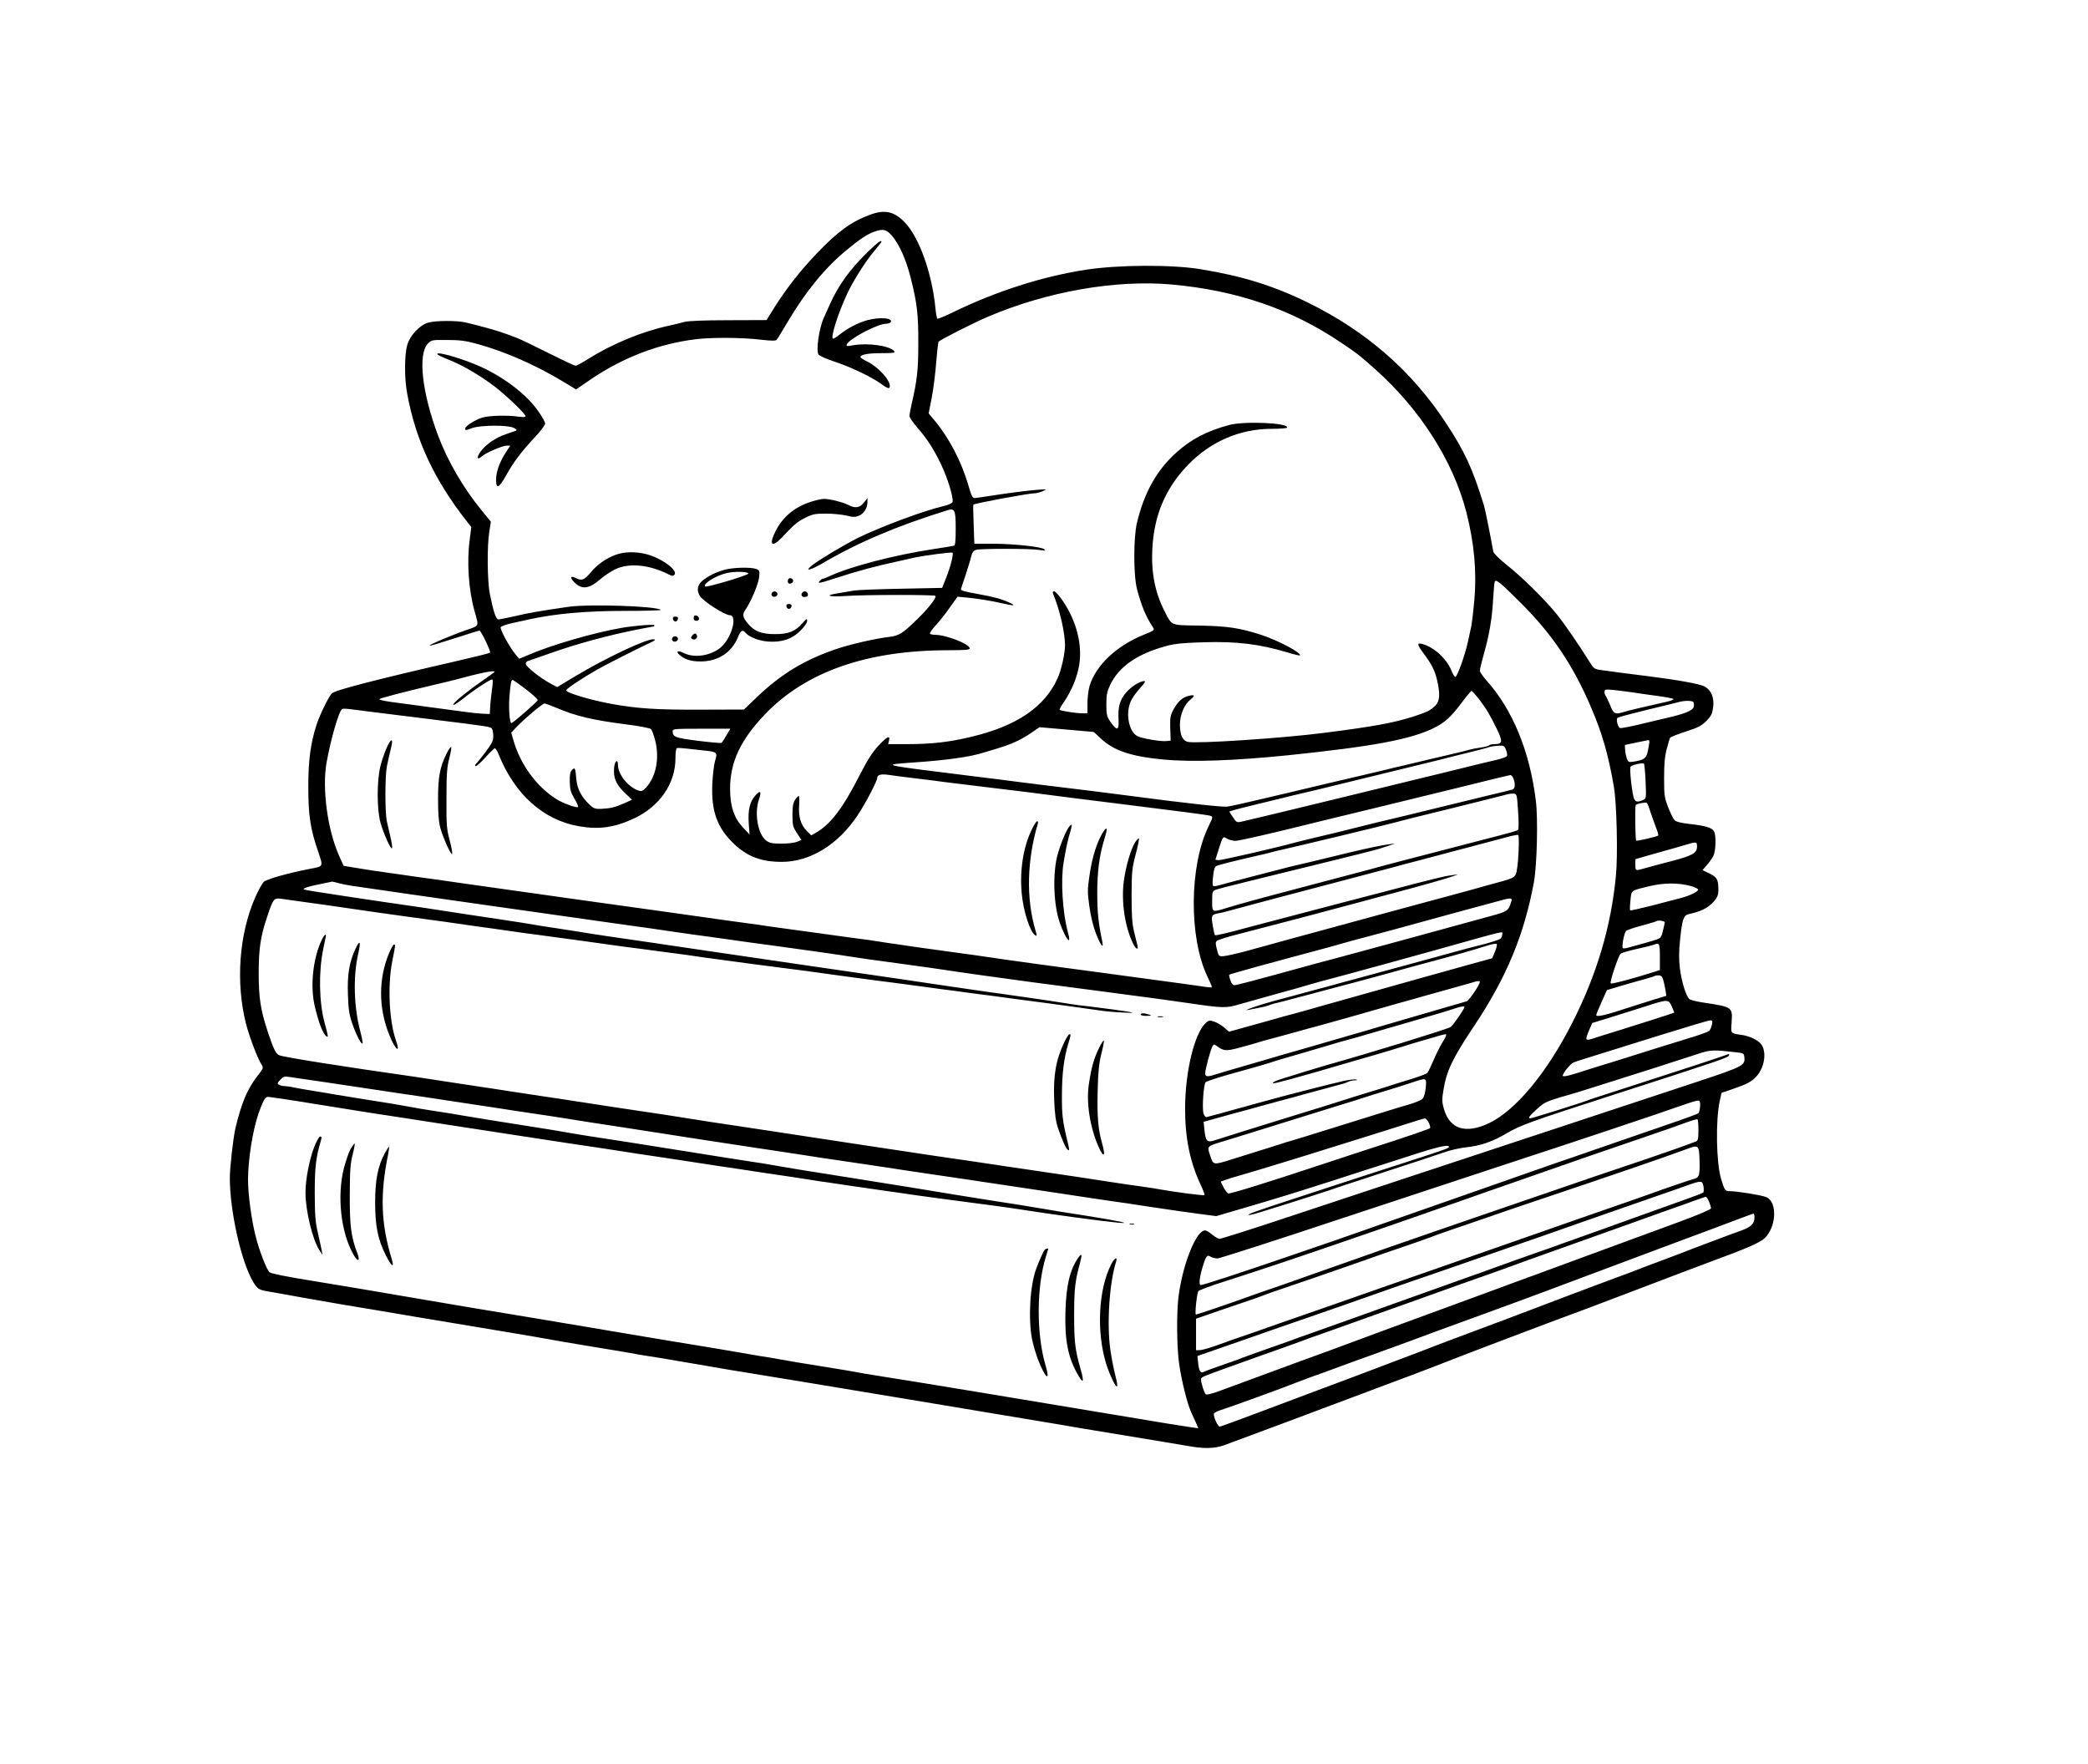 <?xml version="1.0" encoding="UTF-8" standalone="yes"?>
<svg version="1.0" xmlns="http://www.w3.org/2000/svg" width="1490" height="1259" viewBox="0 0 1490 1259" preserveAspectRatio="xMidYMid meet">
  <g transform="translate(0,1259) scale(0.1,-0.1)" fill="#000000" stroke="none">
    <path d="M6204 11056 c-129 -48 -226 -118 -374 -273 -115 -120 -217 -249 -304
-387 l-56 -90 -272 -1 c-174 0 -288 -5 -313 -12 -22 -6 -74 -19 -115 -28 -184
-39 -402 -129 -567 -233 -46 -29 -89 -52 -96 -52 -7 0 -96 42 -198 93 -101 51
-197 97 -214 103 -16 7 -55 21 -85 32 -50 19 -157 50 -283 80 -62 16 -219 15
-271 0 -63 -19 -130 -91 -150 -160 -20 -71 -21 -234 -1 -343 60 -334 194 -620
429 -919 l29 -37 -11 -88 c-22 -160 -8 -360 34 -511 32 -112 36 -103 -53 -134
-104 -36 -278 -109 -266 -113 5 -2 84 22 176 52 93 30 173 55 178 55 12 0 83
-149 76 -157 -6 -5 -94 -27 -242 -61 -579 -133 -865 -207 -887 -230 -23 -23
-86 -152 -110 -226 -42 -131 -58 -252 -58 -442 0 -204 15 -300 71 -463 36
-106 38 -103 -55 -120 -152 -29 -312 -74 -333 -93 -12 -11 -40 -62 -62 -112
-115 -262 -140 -606 -66 -900 25 -97 83 -249 112 -294 14 -22 12 -27 -30 -80
-73 -94 -115 -195 -158 -377 -15 -68 -39 -276 -39 -350 0 -236 80 -593 165
-740 30 -50 43 -59 95 -68 19 -3 76 -13 125 -22 50 -9 114 -21 143 -26 28 -5
78 -14 110 -19 31 -6 109 -19 172 -30 63 -10 302 -50 530 -89 228 -38 525 -88
660 -110 135 -23 268 -45 295 -51 28 -5 147 -26 265 -45 118 -19 238 -39 265
-44 56 -11 162 -29 245 -41 30 -5 150 -25 265 -45 218 -38 278 -48 380 -64
111 -17 2179 -361 2235 -371 30 -6 82 -14 115 -20 33 -5 85 -14 115 -19 47 -8
204 -34 490 -81 36 -6 106 -18 155 -26 125 -23 198 -22 270 3 33 12 240 89
460 171 220 82 528 198 685 257 157 58 312 117 345 130 141 57 844 324 1080
410 50 19 178 67 285 108 288 110 568 216 625 237 246 90 345 133 378 165 85
82 91 261 10 293 -33 14 -208 42 -257 42 -36 0 -40 6 -65 90 -34 116 -39 415
-9 554 l13 58 80 27 c99 34 132 51 167 88 56 59 76 165 41 224 -20 33 -79 64
-143 74 -83 12 -79 7 -73 93 7 105 4 107 -196 137 -51 7 -100 19 -107 27 -24
25 -54 123 -66 215 -8 69 -8 120 1 206 14 143 25 175 59 183 87 20 130 40 170
79 42 43 48 61 43 130 -4 45 -16 60 -66 84 l-46 22 30 35 c17 19 38 48 47 65
18 36 22 146 5 177 -14 26 -61 40 -179 53 -59 7 -92 15 -103 27 -9 9 -29 51
-45 92 -27 69 -29 85 -29 210 0 99 5 154 19 206 10 39 21 75 24 80 4 5 54 25
112 44 88 28 112 41 147 76 35 36 42 51 48 98 9 67 -14 121 -60 147 -31 18
-190 47 -405 74 -138 17 -246 31 -330 43 -52 7 -57 10 -85 56 -80 128 -179
272 -236 343 -86 106 -245 263 -357 352 -53 42 -94 83 -96 95 -20 113 -59 307
-67 331 -83 267 -136 382 -273 590 -244 370 -566 651 -981 855 -246 121 -472
191 -767 239 -206 34 -590 32 -821 -4 -310 -48 -638 -153 -946 -303 -58 -28
-108 -49 -112 -46 -4 2 -10 37 -14 76 -24 250 -117 507 -220 613 -77 78 -143
92 -251 51z m161 -148 c53 -63 100 -168 133 -298 47 -184 56 -268 55 -475 0
-187 -9 -263 -48 -430 -8 -37 -15 -74 -15 -84 0 -10 25 -46 56 -82 71 -82 116
-151 170 -264 46 -95 91 -243 81 -268 -3 -8 -29 -20 -59 -27 -144 -33 -460
-151 -621 -231 -92 -46 -276 -156 -322 -193 -58 -46 -16 -38 77 16 253 148
528 265 889 377 52 16 59 2 59 -130 0 -87 -3 -121 -12 -123 -7 -2 -78 -14
-158 -26 -269 -41 -583 -123 -727 -190 -24 -11 -47 -20 -52 -20 -5 0 -14 -7
-21 -15 -18 -21 -7 -19 111 19 157 51 297 89 449 121 41 9 93 21 115 26 69 15
266 41 272 35 9 -9 -15 -104 -46 -181 l-28 -70 -294 -6 c-162 -3 -312 -9 -334
-13 -22 -4 -70 -12 -107 -18 -109 -16 -81 -29 45 -21 139 10 633 10 642 1 11
-11 -49 -89 -132 -169 -103 -100 -127 -115 -198 -124 -98 -11 -284 -54 -379
-87 -224 -76 -393 -178 -564 -342 l-93 -89 -312 -1 c-311 -1 -441 7 -627 40
-150 27 -330 80 -330 98 0 11 118 89 225 150 54 31 315 163 380 192 30 14 35
20 21 22 -43 9 -348 -135 -565 -266 l-125 -75 -54 29 c-68 37 -166 115 -170
136 -2 8 5 18 15 21 10 3 90 31 178 62 174 61 389 120 589 160 70 14 130 25
132 25 2 0 4 4 4 8 0 9 -138 -2 -232 -18 -200 -34 -513 -125 -683 -200 l-50
-21 -27 33 c-41 48 -111 177 -105 192 3 7 41 21 84 30 43 10 96 21 118 26 192
42 410 61 694 61 139 0 250 3 246 7 -27 27 -510 43 -658 22 -212 -31 -282 -43
-379 -66 -59 -13 -113 -24 -122 -24 -16 0 -35 55 -60 180 -19 91 -21 348 -4
448 l11 69 -67 82 c-131 161 -240 348 -309 531 -116 308 -147 585 -72 660 24
24 30 25 138 24 90 0 131 -6 212 -28 200 -55 418 -151 617 -271 l89 -54 109
75 c232 156 485 252 750 284 111 13 329 12 459 -4 72 -8 107 -9 113 -1 5 5 41
64 80 130 127 214 264 382 416 508 94 78 149 115 199 133 66 23 88 18 128 -28z
m1995 -348 c465 -42 857 -176 1210 -415 120 -81 123 -83 239 -186 322 -285
561 -658 655 -1024 56 -219 75 -426 57 -628 -7 -78 -17 -160 -21 -182 -5 -22
-16 -74 -25 -115 -21 -96 -76 -250 -90 -250 -5 0 -19 21 -29 48 -35 84 -127
167 -208 187 -38 10 -36 -5 11 -68 57 -76 80 -121 96 -190 23 -99 20 -149 -12
-182 -36 -35 -60 -47 -163 -80 -144 -45 -276 -69 -635 -115 -297 -38 -904 -78
-968 -64 -38 8 -57 50 -57 124 0 69 32 144 75 178 33 27 32 36 -6 28 -47 -9
-82 -39 -113 -96 -25 -46 -27 -58 -25 -138 l3 -87 -29 -3 c-41 -5 -173 18
-208 35 -62 31 -87 164 -47 250 10 24 40 65 66 93 32 35 42 50 30 50 -31 0
-94 -39 -130 -82 -45 -52 -59 -102 -54 -191 4 -81 -9 -86 -57 -19 -27 40 -30
51 -30 125 0 67 5 92 26 137 63 134 195 225 408 282 58 15 120 21 262 25 236
7 397 -13 598 -73 45 -14 85 -23 87 -21 16 16 -152 106 -274 146 -154 50 -240
63 -442 67 -210 3 -195 -3 -248 99 -69 133 -98 279 -89 449 13 240 92 428 251
595 163 170 372 261 602 261 56 0 105 4 108 8 21 34 -306 49 -414 19 -158 -43
-268 -100 -373 -194 -141 -125 -232 -287 -284 -505 -25 -105 -25 -376 1 -473
31 -117 63 -195 112 -269 15 -23 14 -24 -65 -56 -194 -78 -343 -220 -386 -366
-8 -28 -15 -84 -15 -123 l0 -71 -37 0 c-44 0 -153 17 -161 25 -3 3 11 29 31
57 54 79 93 174 108 261 24 146 -19 316 -117 459 -25 38 -53 68 -61 68 -11 0
-13 -5 -8 -17 47 -113 84 -274 85 -366 0 -60 -26 -178 -53 -237 -93 -206 -292
-341 -617 -418 -156 -38 -284 -52 -459 -52 l-133 0 6 25 c10 41 -14 30 -75
-36 -42 -44 -77 -99 -130 -202 -124 -244 -212 -360 -318 -420 l-32 -18 -33 33
c-42 42 -60 103 -53 186 2 34 1 62 -3 62 -4 0 -16 -12 -26 -27 -15 -22 -19
-47 -19 -108 0 -74 3 -85 32 -130 l32 -49 -31 -13 c-17 -7 -66 -13 -110 -13
-64 0 -86 4 -108 20 -61 43 -89 195 -54 296 20 58 10 68 -26 27 -40 -45 -53
-102 -47 -198 l6 -80 -48 51 c-64 70 -91 151 -91 277 0 190 76 350 252 533
291 302 727 454 1306 454 120 0 152 3 152 13 0 31 -168 97 -247 97 -17 0 -34
4 -37 8 -3 5 15 31 40 58 25 27 71 84 101 128 l56 78 66 -6 c80 -8 175 -23
257 -42 83 -19 97 -17 45 7 -49 23 -113 41 -216 59 -104 19 -130 26 -128 36 2
5 16 50 33 99 16 50 35 109 40 132 9 34 16 44 38 50 38 9 387 9 447 -1 39 -6
47 -5 38 4 -17 18 -211 39 -364 40 l-136 0 -5 138 c-3 75 -4 139 -2 141 8 9
394 81 437 81 13 0 40 7 58 15 33 15 33 15 -36 10 -83 -7 -194 -21 -330 -42
-55 -9 -109 -16 -119 -17 -16 -1 -24 15 -47 95 -48 166 -139 339 -242 461
l-40 48 22 113 c12 61 26 175 32 252 6 77 14 143 17 147 16 16 247 133 352
178 424 180 909 265 1310 230z m2488 -2268 c229 -227 380 -452 509 -757 77
-181 120 -330 159 -555 21 -117 30 -495 15 -642 -35 -364 -138 -707 -313
-1050 -181 -356 -404 -623 -593 -713 -166 -78 -279 -43 -321 101 -14 49 -15
67 -4 133 22 139 64 227 220 461 231 346 357 651 426 1025 22 123 30 449 14
580 -43 353 -166 653 -354 861 -25 29 -46 59 -46 68 0 9 13 63 29 120 39 137
59 255 66 391 4 61 8 116 11 123 7 23 39 -3 182 -146z m-7318 -496 c0 -2 -46
-35 -102 -74 -109 -76 -210 -161 -192 -162 6 0 33 17 60 38 98 78 213 152 218
143 4 -5 2 -40 -4 -78 -5 -37 -11 -90 -12 -118 l-3 -50 -50 2 c-27 1 -84 7
-125 13 -129 17 -431 58 -528 71 -51 7 -89 16 -85 20 8 8 161 48 398 104 61
14 126 30 145 35 180 49 280 69 280 56z m225 -126 c46 -36 84 -70 82 -76 -2
-12 -177 -164 -188 -164 -12 0 -20 104 -14 184 8 101 13 128 25 124 5 -2 48
-32 95 -68z m7890 -20 c33 -5 112 -17 175 -25 63 -8 118 -19 122 -23 4 -4 -18
-13 -50 -20 -147 -33 -280 -64 -306 -73 -61 -19 -72 -13 -96 49 -13 31 -27 61
-32 67 -4 5 -8 18 -8 28 0 18 5 19 68 13 37 -4 94 -11 127 -16z m-1092 -47
c55 -73 76 -108 127 -212 46 -93 43 -111 -16 -111 -18 0 -35 -4 -38 -9 -3 -4
-29 -11 -58 -15 -29 -4 -66 -11 -83 -16 -26 -8 -97 -25 -295 -71 -25 -6 -61
-14 -80 -19 -19 -5 -66 -16 -105 -25 -38 -8 -86 -20 -105 -25 -19 -5 -78 -19
-130 -31 -52 -12 -185 -43 -295 -69 -110 -26 -240 -57 -290 -69 -49 -11 -157
-37 -239 -56 -82 -20 -167 -38 -190 -41 -34 -4 -316 27 -676 75 -85 12 -451
57 -610 76 -69 9 -159 20 -200 25 -41 6 -187 24 -325 41 -670 83 -664 81 -430
98 241 16 414 41 505 71 14 4 59 18 100 30 97 29 171 63 241 112 l57 39 193
-17 194 -17 53 -49 c91 -85 217 -127 447 -148 203 -19 503 -8 880 30 612 63
884 114 1049 196 76 38 121 79 193 175 36 49 70 89 74 89 4 0 27 -26 52 -57z
m1532 -24 c4 -5 4 -21 1 -34 -7 -26 -67 -50 -201 -80 -38 -9 -125 -30 -193
-46 -68 -16 -127 -27 -132 -24 -17 10 -29 63 -17 73 7 5 100 30 207 56 107 25
209 51 225 55 43 13 103 13 110 0z m-8114 -40 c142 -60 256 -87 504 -119 88
-11 165 -26 171 -33 6 -6 19 -42 29 -79 33 -126 7 -261 -65 -338 -25 -26 -31
-29 -57 -20 -72 26 -143 115 -143 180 0 49 -24 31 -28 -21 -5 -70 13 -114 73
-173 l55 -53 -58 -26 c-66 -29 -98 -36 -165 -39 -42 -1 -52 3 -83 33 -55 53
-85 110 -91 176 -7 84 -10 90 -31 69 -13 -13 -17 -33 -16 -84 1 -56 7 -76 33
-121 18 -29 29 -56 26 -59 -9 -10 -109 26 -158 58 -138 87 -254 246 -302 414
l-17 58 38 40 c59 62 186 168 199 168 7 0 46 -14 86 -31z m-1326 -28 c50 -6
234 -29 410 -51 442 -55 446 -55 456 -71 5 -8 9 -31 9 -53 0 -32 -10 -52 -57
-115 -32 -42 -62 -79 -68 -83 -5 -4 -6 -10 -2 -15 5 -4 35 23 69 60 33 37 64
67 69 67 6 0 17 -17 25 -37 114 -289 320 -475 576 -519 145 -25 255 -9 397 58
180 86 291 248 291 427 0 41 4 71 11 73 6 2 38 0 72 -4 34 -4 91 -10 127 -14
87 -9 91 -14 73 -72 -8 -26 -17 -101 -20 -167 -8 -193 34 -311 153 -425 96
-92 196 -130 343 -130 201 0 401 122 540 331 54 80 141 246 141 268 0 23 28
30 86 21 32 -5 120 -16 194 -25 74 -9 167 -20 205 -26 39 -5 201 -25 360 -44
160 -19 319 -39 355 -44 36 -5 310 -40 610 -77 300 -37 555 -70 566 -75 21 -7
21 -8 -12 -76 -137 -281 -141 -793 -8 -1071 20 -41 34 -75 32 -77 -2 -2 -33 0
-68 6 -36 5 -96 13 -135 19 -458 62 -781 106 -1030 139 -165 23 -327 45 -360
51 -33 5 -145 21 -250 35 -104 14 -237 33 -295 41 -58 9 -132 20 -165 24 -33
5 -73 11 -90 14 -16 3 -84 13 -150 21 -66 9 -151 20 -190 26 -115 16 -204 28
-320 44 -60 8 -139 19 -175 25 -36 5 -150 21 -255 35 -104 15 -235 33 -290 41
-55 8 -116 16 -135 19 -19 3 -294 41 -610 85 -316 45 -683 96 -815 115 -132
19 -292 42 -355 50 -63 9 -142 21 -175 25 -33 5 -93 14 -133 19 -40 6 -101 16
-136 22 l-64 11 -31 69 c-84 187 -123 479 -91 665 31 172 88 370 112 385 5 3
32 2 61 -2 29 -4 93 -12 142 -18z m2539 -168 c-15 -27 -31 -51 -36 -54 -4 -3
-80 4 -169 15 -163 21 -178 27 -179 69 0 16 16 17 206 17 l206 0 -28 -47z
m6586 -48 c0 -7 -5 -36 -11 -64 -11 -53 -24 -63 -102 -76 -34 -5 -38 -4 -48
22 -5 15 -11 43 -12 62 l-2 35 80 17 c44 9 83 17 88 18 4 1 7 -6 7 -14z
m-1023 -56 c7 -17 10 -36 7 -43 -2 -6 -30 -17 -62 -25 -31 -7 -194 -46 -362
-88 -168 -41 -415 -101 -550 -134 -317 -78 -886 -215 -925 -223 -28 -6 -34 -3
-57 33 l-26 40 31 10 c18 5 79 21 137 35 58 14 152 37 210 51 58 15 123 30
145 35 22 5 162 38 310 75 149 36 353 86 455 111 102 25 203 50 225 55 71 19
109 28 175 44 112 28 144 36 170 45 14 4 43 8 65 9 37 1 42 -2 52 -30z m996
-225 c5 -122 5 -122 -19 -133 -35 -16 -52 -14 -62 7 -15 29 -36 222 -26 232
12 12 87 29 95 21 4 -3 9 -61 12 -127z m-943 20 c15 -39 12 -72 -7 -78 -10 -3
-94 -24 -188 -46 -93 -23 -269 -65 -390 -95 -121 -30 -296 -72 -390 -94 -93
-23 -186 -46 -205 -51 -19 -5 -102 -26 -185 -45 -82 -19 -166 -40 -185 -45
-132 -37 -537 -130 -555 -128 l-22 3 23 73 c30 95 31 96 60 78 13 -9 40 -16
61 -16 20 0 181 36 358 79 176 44 455 111 620 151 165 40 451 110 635 155 184
46 341 84 348 84 7 1 17 -11 22 -25z m33 -233 c5 -68 5 -127 0 -132 -9 -9 -36
-16 -303 -85 -96 -25 -215 -56 -265 -69 -49 -13 -142 -37 -205 -53 -63 -17
-149 -39 -190 -50 -41 -12 -147 -40 -235 -63 -88 -23 -200 -53 -250 -66 -49
-13 -139 -37 -200 -53 -199 -52 -354 -95 -435 -120 -101 -31 -100 -32 -100 50
0 64 2 71 23 80 12 5 123 34 247 64 500 122 887 218 915 227 17 5 50 16 75 24
l45 16 -40 -5 c-55 -7 -167 -31 -288 -60 -56 -14 -169 -41 -252 -61 -82 -19
-159 -38 -170 -40 -87 -22 -487 -126 -512 -134 -18 -5 -35 -6 -38 -1 -3 4 -2
36 2 69 4 42 11 65 22 71 15 8 130 37 301 76 36 8 79 18 95 23 17 5 46 12 65
16 64 13 755 179 810 195 19 6 199 51 400 100 201 50 379 94 395 99 17 5 41 9
55 8 25 -2 25 -3 33 -126z m945 -6 c11 -33 29 -83 40 -112 12 -29 18 -54 14
-56 -16 -9 -152 -40 -156 -36 -7 7 -10 248 -3 255 10 10 71 21 79 15 4 -3 16
-33 26 -66z m-942 -293 c-3 -69 -12 -137 -19 -150 -12 -26 -27 -32 -157 -67
-36 -9 -76 -21 -90 -25 -14 -4 -61 -17 -105 -29 -119 -31 -882 -239 -1275
-346 -85 -23 -216 -59 -291 -80 -74 -20 -150 -37 -169 -38 -32 -2 -34 0 -46
48 -10 39 -11 52 -1 61 7 7 77 29 157 49 237 62 389 101 490 128 176 47 244
65 345 92 55 15 114 30 130 35 17 4 84 22 150 40 200 53 368 101 410 116 l40
15 -50 -7 c-48 -6 -127 -25 -465 -114 -85 -22 -249 -65 -365 -95 -401 -105
-510 -134 -590 -155 -169 -46 -260 -68 -265 -63 -3 2 -10 33 -16 69 -12 71 -9
78 41 87 17 2 71 16 120 30 50 13 169 45 265 71 229 60 391 103 630 166 107
28 220 58 250 66 30 9 98 27 150 40 52 14 129 34 170 45 41 11 118 32 170 45
92 24 156 41 305 81 39 11 74 17 79 15 5 -3 6 -59 2 -130z m1274 48 c0 -47
-30 -65 -183 -105 -78 -20 -164 -43 -191 -51 -67 -19 -66 -19 -66 26 l0 39 68
20 c37 11 101 29 142 40 41 11 104 29 140 40 87 26 90 26 90 -9z m-9700 -260
c19 -6 62 -15 95 -20 128 -19 702 -102 938 -135 518 -73 955 -135 1022 -145
39 -5 120 -17 180 -25 61 -9 137 -20 170 -25 33 -5 96 -14 140 -20 44 -5 145
-20 225 -31 140 -20 205 -29 348 -48 137 -18 509 -71 567 -81 33 -6 177 -26
320 -45 143 -19 287 -40 320 -45 73 -12 421 -61 640 -90 310 -41 371 -49 525
-69 273 -36 497 -66 595 -81 220 -33 260 -34 340 -9 17 5 129 36 250 70 121
33 231 64 245 69 14 5 138 39 275 75 138 37 432 118 655 180 511 143 460 131
460 107 0 -11 -6 -24 -12 -30 -12 -9 -85 -32 -168 -52 -19 -4 -96 -25 -170
-45 -74 -21 -189 -52 -255 -70 -232 -63 -361 -98 -445 -121 -47 -12 -121 -33
-165 -45 -148 -40 -250 -68 -330 -89 -116 -30 -215 -60 -255 -76 -33 -14 -33
-14 -5 -9 105 20 132 27 150 35 11 4 31 11 45 13 14 3 61 15 105 27 44 11 121
32 170 45 50 13 117 31 150 40 33 9 103 27 155 41 92 24 308 84 380 104 19 5
78 21 130 35 170 45 318 87 408 116 34 11 67 17 72 14 5 -3 0 -27 -11 -54
l-21 -49 -171 -47 c-95 -26 -224 -62 -287 -80 -63 -18 -191 -54 -285 -80 -227
-64 -402 -113 -445 -125 -89 -26 -258 -73 -285 -79 -16 -5 -114 -32 -217 -61
l-188 -52 -34 30 c-19 16 -51 35 -71 42 -33 11 -39 10 -62 -11 -80 -75 -145
-346 -146 -604 -1 -210 33 -380 108 -543 20 -41 33 -77 30 -80 -5 -5 -198 20
-300 38 -27 5 -99 17 -160 25 -60 8 -153 22 -205 30 -138 22 -295 45 -770 115
-36 5 -126 19 -200 30 -74 11 -198 29 -275 40 -202 30 -864 130 -1090 165 -49
8 -198 30 -330 50 -132 19 -265 40 -295 45 -51 9 -376 59 -530 81 -36 5 -92
14 -125 19 -59 9 -176 27 -325 50 -41 6 -102 15 -135 20 -33 5 -136 21 -230
35 -93 15 -197 30 -230 35 -33 5 -136 21 -230 35 -93 15 -197 30 -230 35 -486
69 -909 136 -942 150 -25 10 -41 44 -83 170 -51 155 -64 240 -64 420 1 176 13
257 61 400 42 126 48 133 96 127 73 -9 620 -87 682 -97 33 -5 146 -21 250 -35
204 -27 292 -40 395 -55 36 -5 117 -17 180 -25 63 -9 142 -20 175 -25 33 -5
96 -14 140 -19 207 -28 466 -63 525 -72 36 -5 151 -21 255 -34 318 -42 348
-46 410 -56 33 -5 200 -27 370 -50 381 -49 414 -53 595 -79 80 -11 197 -27
260 -35 114 -14 155 -20 380 -50 63 -9 148 -20 188 -25 39 -6 106 -14 147 -20
41 -5 108 -14 148 -19 39 -6 126 -17 192 -26 66 -9 152 -20 190 -25 95 -12
274 -38 360 -50 39 -6 113 -13 165 -15 85 -4 89 -3 40 6 -55 9 -152 22 -290
39 -41 4 -91 11 -110 14 -38 7 -281 43 -345 52 -22 3 -67 9 -100 14 -33 5 -94
14 -135 19 -95 14 -266 38 -350 51 -36 5 -191 28 -345 51 -368 53 -955 139
-1335 195 -168 25 -332 49 -365 54 -230 33 -489 71 -535 80 -30 5 -102 16
-160 25 -58 8 -130 20 -160 25 -30 6 -147 24 -260 41 -113 17 -230 35 -260 39
-156 25 -411 63 -535 80 -77 11 -183 27 -235 35 -52 8 -138 21 -190 29 -190
29 -184 28 -164 39 10 6 56 18 103 27 48 10 88 18 91 19 3 0 21 -4 40 -9z
m9654 -22 c27 -7 51 -19 54 -25 4 -14 -64 -47 -127 -62 -20 -5 -107 -28 -195
-51 -87 -22 -161 -39 -163 -36 -3 3 -2 35 2 71 8 75 -1 68 133 101 106 25 205
26 296 2z m-1279 -110 c-21 -68 -25 -71 -145 -104 -300 -83 -1009 -276 -1115
-304 -44 -11 -136 -36 -205 -55 -344 -95 -495 -135 -511 -135 -11 0 -22 13
-29 36 -7 19 -10 37 -8 39 2 2 96 29 208 60 113 30 221 60 240 65 19 5 78 21
130 35 146 39 160 43 240 66 41 12 98 27 125 34 160 42 252 67 480 130 72 20
189 52 260 71 72 19 168 45 215 58 113 32 123 32 115 4z m1095 -150 c-1 -7 -7
-35 -14 -63 -13 -50 -14 -50 -72 -68 -32 -10 -77 -22 -99 -28 -22 -6 -55 -15
-72 -20 -18 -6 -37 -8 -42 -5 -10 7 8 107 23 123 6 6 56 24 111 38 55 15 102
29 104 31 10 10 61 3 61 -8z m-35 -247 l0 -93 -40 -13 c-151 -48 -305 -89
-311 -82 -9 8 56 200 71 212 7 6 60 21 117 34 56 12 112 26 123 31 36 15 40 6
40 -89z m24 -163 c5 -18 12 -51 16 -73 l6 -41 -93 -28 c-51 -16 -118 -37 -148
-47 -197 -65 -261 -80 -259 -61 0 4 17 45 38 92 l38 85 94 28 c52 16 128 37
169 48 41 12 77 22 79 25 2 2 14 4 27 4 17 0 25 -8 33 -32z m-1309 -15 c0 -20
-77 -133 -94 -138 -12 -3 -34 -10 -51 -15 -16 -4 -86 -25 -155 -45 -69 -20
-138 -40 -155 -45 -16 -5 -70 -20 -120 -35 -49 -14 -103 -30 -120 -35 -16 -5
-68 -20 -115 -34 -139 -40 -424 -123 -445 -129 -11 -3 -74 -21 -140 -40 -66
-20 -199 -58 -295 -86 -96 -28 -189 -55 -206 -61 -46 -15 -64 -13 -64 10 0 26
38 167 51 192 10 18 12 18 32 4 50 -37 65 -38 166 -11 53 14 107 30 121 34 14
5 63 19 110 31 47 13 121 33 165 45 44 13 118 33 165 45 47 13 175 49 285 80
193 55 214 61 280 80 17 4 95 26 175 49 80 22 188 53 240 67 52 14 106 30 120
34 32 11 50 12 50 3z m1370 -175 c10 -24 18 -43 17 -44 -3 -3 -266 -87 -402
-129 -66 -20 -139 -43 -163 -51 -72 -24 -74 -21 -41 57 l21 49 117 36 c64 20
177 55 251 79 173 56 176 56 200 3z m-1480 -5 c0 -14 -84 -134 -99 -142 -35
-19 -588 -189 -886 -272 -38 -11 -110 -33 -160 -48 -49 -16 -115 -36 -145 -45
-30 -9 -62 -21 -70 -27 -28 -20 18 -9 265 61 17 4 86 25 155 45 69 20 139 40
155 45 70 19 276 80 355 105 47 15 99 31 115 35 17 5 61 18 100 29 38 12 76
21 82 21 8 0 -1 -22 -20 -52 -18 -29 -49 -89 -67 -133 -19 -44 -39 -85 -44
-91 -6 -7 -58 -26 -116 -44 -58 -17 -130 -40 -160 -50 -30 -10 -95 -30 -145
-45 -49 -15 -115 -35 -145 -45 -64 -21 -256 -81 -450 -140 -166 -51 -440 -137
-499 -156 -57 -19 -67 -9 -76 71 l-6 60 43 12 c24 7 102 28 173 48 72 19 146
39 165 45 19 5 94 26 165 45 72 19 146 39 165 45 19 5 78 21 130 35 163 43
175 47 192 56 10 5 30 10 45 10 20 1 23 3 9 6 -11 3 -54 -3 -95 -12 -70 -16
-347 -86 -416 -105 -85 -23 -157 -43 -225 -61 -41 -12 -88 -25 -105 -29 -40
-12 -206 -57 -224 -61 -8 -3 -17 8 -23 26 -11 39 1 212 16 223 10 8 110 40
191 62 79 21 253 71 275 79 14 5 50 16 80 25 64 18 234 68 335 98 39 12 84 25
100 29 52 14 142 39 225 64 30 9 69 20 85 25 17 4 93 27 170 49 77 23 165 48
195 57 30 9 80 24 110 34 61 20 80 23 80 13z m1766 -125 c-4 -18 -12 -38 -19
-44 -6 -6 -57 -25 -112 -42 -55 -17 -179 -55 -275 -85 -96 -31 -242 -76 -325
-102 -82 -25 -185 -57 -227 -71 -79 -25 -112 -30 -106 -16 14 33 58 83 78 91
14 6 84 28 155 50 72 22 281 87 465 145 184 57 343 105 354 105 16 1 18 -4 12
-31z m174 -197 c52 -6 55 -7 58 -37 6 -57 -13 -66 -333 -172 -165 -55 -631
-209 -1035 -342 -404 -134 -915 -302 -1135 -375 -220 -73 -585 -194 -812 -269
-226 -75 -420 -136 -430 -136 -10 1 -34 14 -53 30 -19 17 -42 30 -51 30 -62 0
-157 -234 -188 -465 -16 -115 -14 -374 4 -492 19 -126 57 -277 85 -340 12 -26
29 -63 37 -81 l14 -34 -43 6 c-113 17 -189 29 -383 62 -820 137 -1635 272
-1875 309 -52 8 -117 19 -145 25 -27 5 -122 21 -210 35 -172 27 -251 41 -330
55 -27 5 -95 17 -150 25 -55 9 -122 21 -150 26 -43 8 -308 52 -475 79 -30 5
-284 47 -565 95 -280 47 -685 115 -900 150 -214 36 -426 72 -470 80 -72 13
-488 83 -625 105 -176 28 -295 52 -306 61 -21 17 -75 157 -100 259 -30 117
-54 300 -54 400 0 147 34 359 77 481 33 91 47 114 68 112 30 -3 148 -21 255
-38 52 -9 122 -20 155 -25 33 -5 114 -18 180 -29 66 -11 170 -27 230 -36 61
-9 137 -21 170 -26 33 -5 103 -16 155 -24 52 -8 122 -19 155 -24 33 -5 110
-17 170 -26 61 -9 178 -27 260 -40 83 -13 274 -42 425 -65 151 -22 316 -47
365 -55 50 -8 153 -24 230 -35 142 -21 224 -34 460 -70 72 -10 207 -31 300
-45 207 -30 293 -44 365 -55 30 -5 75 -12 100 -15 25 -4 119 -17 210 -31 91
-13 197 -29 235 -34 39 -5 120 -17 180 -26 61 -8 139 -19 175 -24 68 -9 231
-30 415 -55 61 -8 139 -20 175 -25 226 -36 574 -83 700 -95 107 -9 1 13 -230
50 -124 19 -250 39 -280 45 -30 5 -82 14 -115 19 -33 6 -121 20 -195 31 -74
12 -160 25 -190 30 -30 5 -100 16 -155 25 -137 22 -190 31 -335 55 -69 11
-170 27 -225 36 -55 9 -122 19 -150 24 -27 4 -138 22 -245 39 -107 17 -221 35
-252 41 -118 21 -178 31 -403 65 -126 20 -324 51 -440 70 -201 32 -370 59
-575 90 -52 8 -120 20 -150 25 -30 6 -154 26 -275 45 -267 42 -329 52 -465 75
-58 10 -152 26 -210 34 -58 9 -127 20 -155 26 -85 16 -164 29 -330 55 -88 14
-182 29 -210 34 -27 5 -97 17 -155 26 -58 9 -124 21 -147 26 -23 5 -52 9 -65
9 -13 0 -30 5 -38 10 -12 7 -11 13 10 35 22 23 30 26 65 20 22 -3 148 -22 280
-41 132 -20 267 -40 300 -45 60 -9 143 -22 390 -58 138 -21 443 -67 535 -81
30 -5 134 -21 230 -35 96 -14 200 -30 230 -35 116 -19 258 -41 320 -50 80 -12
280 -43 420 -65 126 -20 119 -19 585 -90 204 -30 429 -65 500 -76 72 -11 175
-26 230 -34 55 -8 161 -24 235 -35 74 -12 212 -32 305 -46 94 -14 195 -29 225
-33 430 -64 565 -84 615 -92 33 -5 105 -16 160 -24 55 -8 129 -20 165 -25 36
-6 97 -14 135 -20 73 -10 142 -20 310 -46 162 -24 224 -33 337 -48 l107 -14
198 58 c206 60 365 109 618 190 83 27 195 63 250 81 55 17 145 46 200 64 301
99 393 123 395 101 1 -10 -33 -21 -420 -146 -107 -34 -280 -91 -385 -125 -104
-34 -266 -87 -360 -118 -211 -69 -285 -96 -263 -97 10 0 39 7 65 15 26 8 62
19 78 24 134 41 475 150 500 161 11 4 169 56 350 115 182 59 362 118 400 132
39 14 106 30 150 35 113 12 196 41 302 104 92 54 175 84 708 256 828 267 868
281 873 297 3 8 1 12 -4 9 -10 -6 -342 -115 -724 -238 -140 -45 -264 -85 -275
-90 -35 -15 -401 -130 -414 -130 -20 0 -10 14 49 68 50 45 67 53 165 82 109
31 145 42 260 79 33 11 141 45 240 76 99 31 234 74 300 96 66 21 154 49 195
63 77 25 102 25 260 7z m-2216 -253 c-4 -38 -13 -69 -23 -79 -9 -9 -47 -25
-86 -37 -84 -24 -279 -85 -590 -182 -126 -40 -243 -75 -260 -80 -16 -4 -50
-15 -75 -23 -25 -8 -99 -32 -165 -52 -66 -21 -154 -48 -195 -61 -122 -38 -122
-38 -144 29 -23 70 -27 66 94 103 96 29 336 104 545 169 77 24 208 64 290 90
83 25 161 50 175 55 14 5 79 25 145 45 66 20 152 47 190 60 107 36 106 36 99
-37z m1958 -133 c-2 -22 -7 -44 -12 -49 -4 -4 -104 -41 -222 -81 -117 -40
-332 -115 -478 -165 -146 -51 -283 -98 -305 -105 -22 -8 -112 -39 -200 -70
-88 -31 -216 -76 -285 -100 -69 -24 -204 -71 -300 -105 -96 -33 -231 -81 -300
-105 -69 -24 -197 -69 -285 -100 -88 -31 -178 -62 -200 -70 -22 -7 -173 -59
-335 -115 -362 -124 -623 -210 -642 -210 -14 0 -8 57 13 126 25 83 33 93 59
76 11 -6 32 -12 48 -12 15 0 425 132 912 294 487 161 1054 348 1260 416 390
127 972 322 1145 383 55 20 107 35 115 34 11 -2 14 -13 12 -42z m-1937 -115
c9 -17 13 -35 10 -40 -3 -5 -153 -57 -333 -115 -180 -59 -372 -121 -427 -140
-404 -134 -668 -216 -680 -211 -8 3 -23 23 -34 44 l-20 40 27 10 c15 6 61 21
102 32 96 27 498 150 655 200 66 21 179 56 250 78 72 22 193 61 270 85 77 25
146 46 152 46 7 1 20 -13 28 -29z m1925 -55 c0 -60 -3 -74 -17 -80 -64 -25
-228 -83 -338 -120 -157 -52 -574 -194 -895 -305 -129 -44 -280 -96 -335 -115
-55 -19 -192 -66 -305 -105 -113 -39 -275 -96 -360 -125 -85 -30 -182 -64
-215 -76 -33 -11 -134 -47 -225 -79 -91 -32 -199 -70 -240 -85 -41 -14 -100
-35 -130 -45 -30 -10 -113 -39 -185 -65 -148 -53 -332 -115 -341 -115 -9 0 7
154 18 167 6 7 89 38 187 69 220 70 524 172 791 264 113 39 250 86 305 105 97
33 394 137 425 148 8 3 69 24 135 47 66 23 152 53 190 67 73 26 394 138 725
253 107 37 296 102 420 144 124 42 259 89 300 105 41 15 78 26 83 24 4 -2 7
-37 7 -78z m8 -219 c3 -103 -3 -120 -41 -129 -22 -5 -199 -65 -327 -112 -36
-13 -125 -44 -197 -69 -242 -84 -396 -137 -568 -198 -93 -33 -271 -95 -395
-138 -124 -43 -304 -106 -400 -140 -96 -34 -200 -70 -230 -80 -30 -10 -120
-42 -200 -70 -80 -28 -215 -75 -300 -105 -85 -29 -240 -83 -345 -120 -104 -37
-221 -78 -260 -91 -38 -12 -115 -40 -170 -60 -55 -20 -113 -37 -130 -38 l-30
-1 0 113 0 112 170 59 c94 32 199 68 235 80 36 13 74 26 85 31 11 5 74 27 140
49 113 38 345 118 550 190 50 18 117 41 150 53 211 72 323 111 340 118 11 5
80 30 153 55 72 25 189 65 260 89 70 25 195 67 277 95 625 210 967 327 1140
391 87 33 90 30 93 -84z m28 -182 c3 -19 3 -39 -2 -44 -5 -4 -61 -26 -124 -48
-126 -45 -302 -108 -480 -172 -63 -23 -151 -55 -195 -70 -44 -16 -138 -49
-210 -75 -71 -26 -141 -51 -155 -55 -41 -14 -302 -107 -345 -123 -22 -9 -87
-32 -145 -52 -94 -33 -225 -80 -420 -150 -36 -13 -218 -78 -405 -145 -187 -66
-369 -131 -405 -144 -36 -14 -112 -41 -170 -61 -117 -41 -235 -83 -265 -96
-11 -4 -67 -24 -125 -44 -58 -20 -113 -40 -123 -46 -21 -11 -33 13 -38 76 l-4
39 75 26 c41 14 118 41 170 59 282 99 498 174 520 181 51 17 490 170 615 215
72 25 220 77 330 114 110 38 272 94 360 125 88 31 201 70 250 87 50 17 97 33
105 36 29 11 589 207 875 306 50 17 131 45 180 63 117 42 123 42 131 -2z m40
-109 c7 -19 14 -40 14 -47 0 -8 -92 -47 -227 -97 -371 -136 -516 -189 -743
-273 -118 -44 -246 -91 -285 -105 -38 -14 -104 -38 -145 -53 -41 -16 -280
-103 -530 -195 -250 -92 -489 -179 -530 -195 -41 -15 -149 -55 -240 -89 -144
-52 -299 -109 -605 -222 -44 -16 -127 -47 -185 -68 -68 -26 -109 -36 -116 -30
-11 9 -34 83 -34 109 0 6 12 15 28 21 38 16 212 79 242 89 14 5 70 25 125 45
55 20 143 51 195 69 52 19 113 41 135 49 22 9 87 32 145 52 58 21 193 69 300
107 107 38 231 83 275 98 183 65 344 123 405 145 36 13 112 40 170 60 58 20
146 52 195 70 50 19 194 70 320 115 127 45 325 116 440 157 262 94 452 162
485 173 14 5 50 18 80 29 30 11 59 20 63 21 4 0 15 -16 23 -35z m324 -113 c0
-43 -24 -67 -92 -92 -71 -25 -385 -143 -438 -165 -19 -7 -91 -34 -160 -60 -69
-26 -134 -50 -145 -55 -11 -5 -101 -39 -200 -75 -99 -37 -225 -84 -280 -105
-55 -21 -167 -64 -250 -95 -82 -31 -168 -63 -190 -72 -22 -8 -141 -53 -265
-99 -124 -46 -241 -91 -260 -98 -19 -8 -100 -39 -180 -69 -80 -30 -210 -80
-290 -110 -80 -30 -224 -85 -320 -120 -96 -36 -301 -113 -455 -171 -154 -58
-285 -106 -291 -106 -14 0 -48 75 -41 92 2 7 24 19 48 26 54 16 466 166 531
193 25 10 79 30 120 45 40 14 116 41 168 61 116 43 173 63 270 98 73 26 214
78 315 115 28 11 93 35 145 54 52 19 190 69 305 111 116 43 251 92 300 110 50
18 234 87 410 153 176 66 473 177 660 247 187 69 392 146 455 170 63 24 118
44 123 45 4 0 7 -12 7 -28z"/>
    <path d="M6198 10798 c-131 -127 -217 -245 -278 -384 -17 -38 -35 -78 -40 -89
-35 -73 -59 -241 -38 -266 7 -9 57 -31 111 -49 114 -37 261 -107 330 -156 52
-38 67 -42 67 -19 0 47 -86 139 -165 177 -25 12 -45 26 -45 30 0 18 55 28 152
28 84 0 99 2 89 14 -32 39 -187 61 -295 42 -40 -8 -48 -7 -44 5 13 39 220 149
282 149 13 0 28 5 32 11 18 30 -75 38 -164 15 -67 -18 -144 -58 -200 -103 -24
-20 -46 -33 -49 -29 -15 15 39 184 103 321 42 91 132 232 191 302 29 34 53 65
53 68 0 15 -24 -2 -92 -67z"/>
    <path d="M3120 10064 c0 -5 38 -24 85 -42 98 -39 219 -110 325 -190 84 -65
220 -195 220 -212 0 -7 -16 -8 -52 -3 -72 11 -204 8 -253 -6 -49 -13 -125 -61
-125 -78 0 -16 -1 -16 51 3 61 21 255 22 295 1 21 -11 25 -17 14 -21 -8 -3
-41 -14 -72 -25 -73 -25 -141 -72 -179 -124 -30 -42 -24 -64 10 -33 26 24 147
76 176 76 l26 0 -35 -54 c-43 -68 -66 -134 -66 -191 0 -67 22 -57 70 30 52 94
112 175 206 274 41 43 74 88 74 98 0 11 -22 52 -50 90 -80 115 -235 235 -403
313 -126 58 -317 114 -317 94z"/>
    <path d="M5779 9007 c-112 -38 -194 -107 -244 -206 -51 -101 -27 -123 47 -44
85 91 109 111 168 140 48 24 67 28 145 28 50 0 115 -7 146 -14 47 -12 62 -12
88 -1 36 14 61 55 61 97 l0 28 -26 -32 c-29 -37 -61 -42 -109 -17 -41 21 -132
44 -175 44 -19 0 -65 -11 -101 -23z"/>
    <path d="M4393 8631 c-68 -25 -133 -71 -178 -126 -44 -53 -64 -61 -104 -41
-39 21 -47 5 -14 -28 56 -56 106 -50 192 25 24 21 69 51 100 66 100 49 247 34
389 -39 17 -9 25 -9 34 0 30 30 -88 118 -197 147 -78 20 -158 19 -222 -4z"/>
    <path d="M5173 8525 c-64 -18 -120 -45 -162 -80 -35 -30 -41 -70 -16 -109 26
-39 178 -136 213 -136 50 0 23 -130 -43 -208 -63 -75 -200 -105 -285 -62 -41
21 -61 13 -32 -12 38 -34 82 -48 151 -48 124 0 222 63 267 173 20 50 33 57 55
31 25 -30 94 -57 160 -62 98 -7 172 18 231 78 28 27 48 56 48 69 0 19 -3 18
-32 -14 -53 -61 -100 -80 -198 -80 -96 0 -147 20 -193 75 -38 45 -41 66 -17
100 37 53 91 179 97 230 5 47 4 50 -21 60 -38 14 -161 11 -223 -5z m167 -28
c0 -12 -299 -101 -308 -92 -19 18 75 77 151 95 55 14 157 12 157 -3z"/>
    <path d="M5624 8455 c-3 -8 -3 -19 0 -24 9 -13 36 -2 36 14 0 19 -30 27 -36
10z"/>
    <path d="M5506 8355 c-3 -9 1 -18 10 -22 19 -7 39 11 30 26 -10 16 -33 13 -40
-4z"/>
    <path d="M5727 8363 c-14 -13 -7 -33 11 -33 24 0 32 8 25 26 -5 15 -25 19 -36
7z"/>
    <path d="M5612 8263 c2 -10 10 -18 18 -18 8 0 16 8 18 18 2 12 -3 17 -18 17
-15 0 -20 -5 -18 -17z"/>
    <path d="M4950 8181 c0 -15 6 -21 21 -21 25 0 22 33 -4 38 -12 2 -17 -3 -17
-17z"/>
    <path d="M4802 8173 c2 -10 10 -18 18 -18 8 0 16 8 18 18 2 12 -3 17 -18 17
-15 0 -20 -5 -18 -17z"/>
    <path d="M4939 8054 c-10 -13 -10 -17 1 -24 18 -11 41 7 33 26 -7 18 -17 18
-34 -2z"/>
    <path d="M4796 8035 c-3 -9 1 -18 10 -22 19 -7 39 11 30 26 -10 16 -33 13 -40
-4z"/>
    <path d="M2783 7298 c-20 -27 -51 -106 -69 -178 -25 -102 -25 -308 1 -400 22
-80 77 -200 83 -182 2 7 -3 43 -12 80 -8 37 -20 88 -26 114 -13 62 -13 322 1
390 6 29 17 81 26 116 16 63 14 83 -4 60z"/>
    <path d="M3187 7213 c-48 -97 -61 -167 -61 -323 0 -105 4 -162 16 -207 21 -76
79 -202 85 -186 2 7 -6 52 -19 100 -21 79 -23 109 -22 298 0 178 4 222 21 288
11 42 16 77 12 77 -5 0 -19 -21 -32 -47z"/>
    <path d="M7361 6667 c-60 -125 -85 -292 -70 -452 11 -122 58 -272 94 -297 15
-11 16 -5 4 33 -67 228 -61 498 17 762 3 9 1 17 -5 17 -5 0 -24 -28 -40 -63z"/>
    <path d="M7632 6694 c-23 -25 -68 -136 -88 -214 -33 -135 -25 -353 19 -475 43
-122 87 -171 57 -65 -37 135 -52 368 -30 496 16 97 31 166 47 217 16 53 15 63
-5 41z"/>
    <path d="M7883 6668 c-48 -62 -89 -187 -109 -329 -14 -97 -14 -121 0 -218 9
-67 27 -141 46 -190 34 -87 58 -119 46 -60 -28 132 -36 211 -36 344 0 158 15
271 51 388 21 67 21 90 2 65z"/>
    <path d="M8100 6579 c-32 -52 -67 -174 -81 -281 -18 -144 8 -320 66 -440 20
-42 41 -51 32 -15 -3 12 -14 56 -24 97 -14 59 -18 115 -18 260 1 171 3 193 29
293 16 59 26 111 23 114 -3 3 -15 -10 -27 -28z"/>
    <path d="M2296 5883 c-61 -127 -83 -321 -52 -463 28 -124 60 -209 87 -226 13
-8 11 3 -15 99 -39 142 -43 362 -10 522 8 39 17 78 18 88 7 30 -10 19 -28 -20z"/>
    <path d="M2536 5818 c-43 -92 -59 -186 -53 -328 3 -102 9 -140 31 -205 28 -80
64 -150 73 -141 3 3 -4 40 -15 83 -47 174 -53 391 -17 552 22 94 14 110 -19
39z"/>
    <path d="M2776 5788 c-75 -182 -76 -386 0 -578 43 -110 85 -147 49 -43 -48
139 -60 388 -26 563 24 121 24 120 12 120 -5 0 -20 -28 -35 -62z"/>
    <path d="M8140 5350 c0 -5 19 -10 43 -9 36 1 38 2 17 9 -36 12 -60 12 -60 0z"/>
    <path d="M8263 5333 c9 -2 25 -2 35 0 9 3 1 5 -18 5 -19 0 -27 -2 -17 -5z"/>
    <path d="M7597 5158 c-62 -130 -82 -240 -74 -423 4 -96 11 -147 27 -195 28
-82 57 -147 70 -155 12 -8 12 -1 0 50 -37 151 -43 197 -42 340 0 150 14 266
46 370 18 58 19 65 7 65 -5 0 -20 -24 -34 -52z"/>
    <path d="M7842 5110 c-36 -73 -54 -137 -72 -258 -20 -131 9 -312 71 -449 35
-78 50 -65 25 23 -30 102 -38 200 -33 380 3 138 10 199 26 263 12 47 20 89 18
95 -2 6 -18 -19 -35 -54z"/>
    <path d="M2241 4402 c-34 -90 -61 -229 -61 -322 0 -130 51 -339 100 -412 l22
-33 -6 30 c-3 17 -15 73 -27 125 -19 80 -22 125 -23 285 0 184 8 254 43 373 8
25 7 32 -4 32 -8 0 -27 -34 -44 -78z"/>
    <path d="M2501 4390 c-12 -22 -33 -83 -47 -136 -50 -198 -22 -456 67 -614 33
-59 52 -52 28 10 -44 115 -54 195 -53 415 1 176 4 223 21 288 11 42 17 77 13
77 -3 0 -16 -18 -29 -40z"/>
    <path d="M2746 4361 c-49 -91 -69 -190 -69 -351 0 -167 19 -264 76 -377 41
-82 63 -96 42 -26 -77 252 -84 461 -25 747 5 27 8 51 7 53 -2 2 -16 -19 -31
-46z"/>
    <path d="M8063 3853 c9 -2 23 -2 30 0 6 3 -1 5 -18 5 -16 0 -22 -2 -12 -5z"/>
    <path d="M7456 3673 c-9 -9 -43 -84 -62 -138 -44 -118 -57 -353 -30 -497 8
-41 28 -110 45 -154 52 -132 88 -158 52 -37 -66 224 -65 559 3 778 9 28 16 51
16 53 0 5 -17 2 -24 -5z"/>
    <path d="M7693 3613 c-59 -86 -85 -197 -90 -383 -6 -208 19 -331 93 -457 35
-60 41 -44 16 44 -40 140 -47 195 -47 388 0 187 7 245 42 373 17 63 13 74 -14
35z"/>
    <path d="M7930 3569 c-92 -179 -107 -482 -36 -712 24 -76 68 -169 77 -160 4 4
-1 39 -12 78 -10 38 -26 119 -35 180 -27 182 -8 481 41 634 11 37 -14 23 -35
-20z"/>
  </g>
</svg>